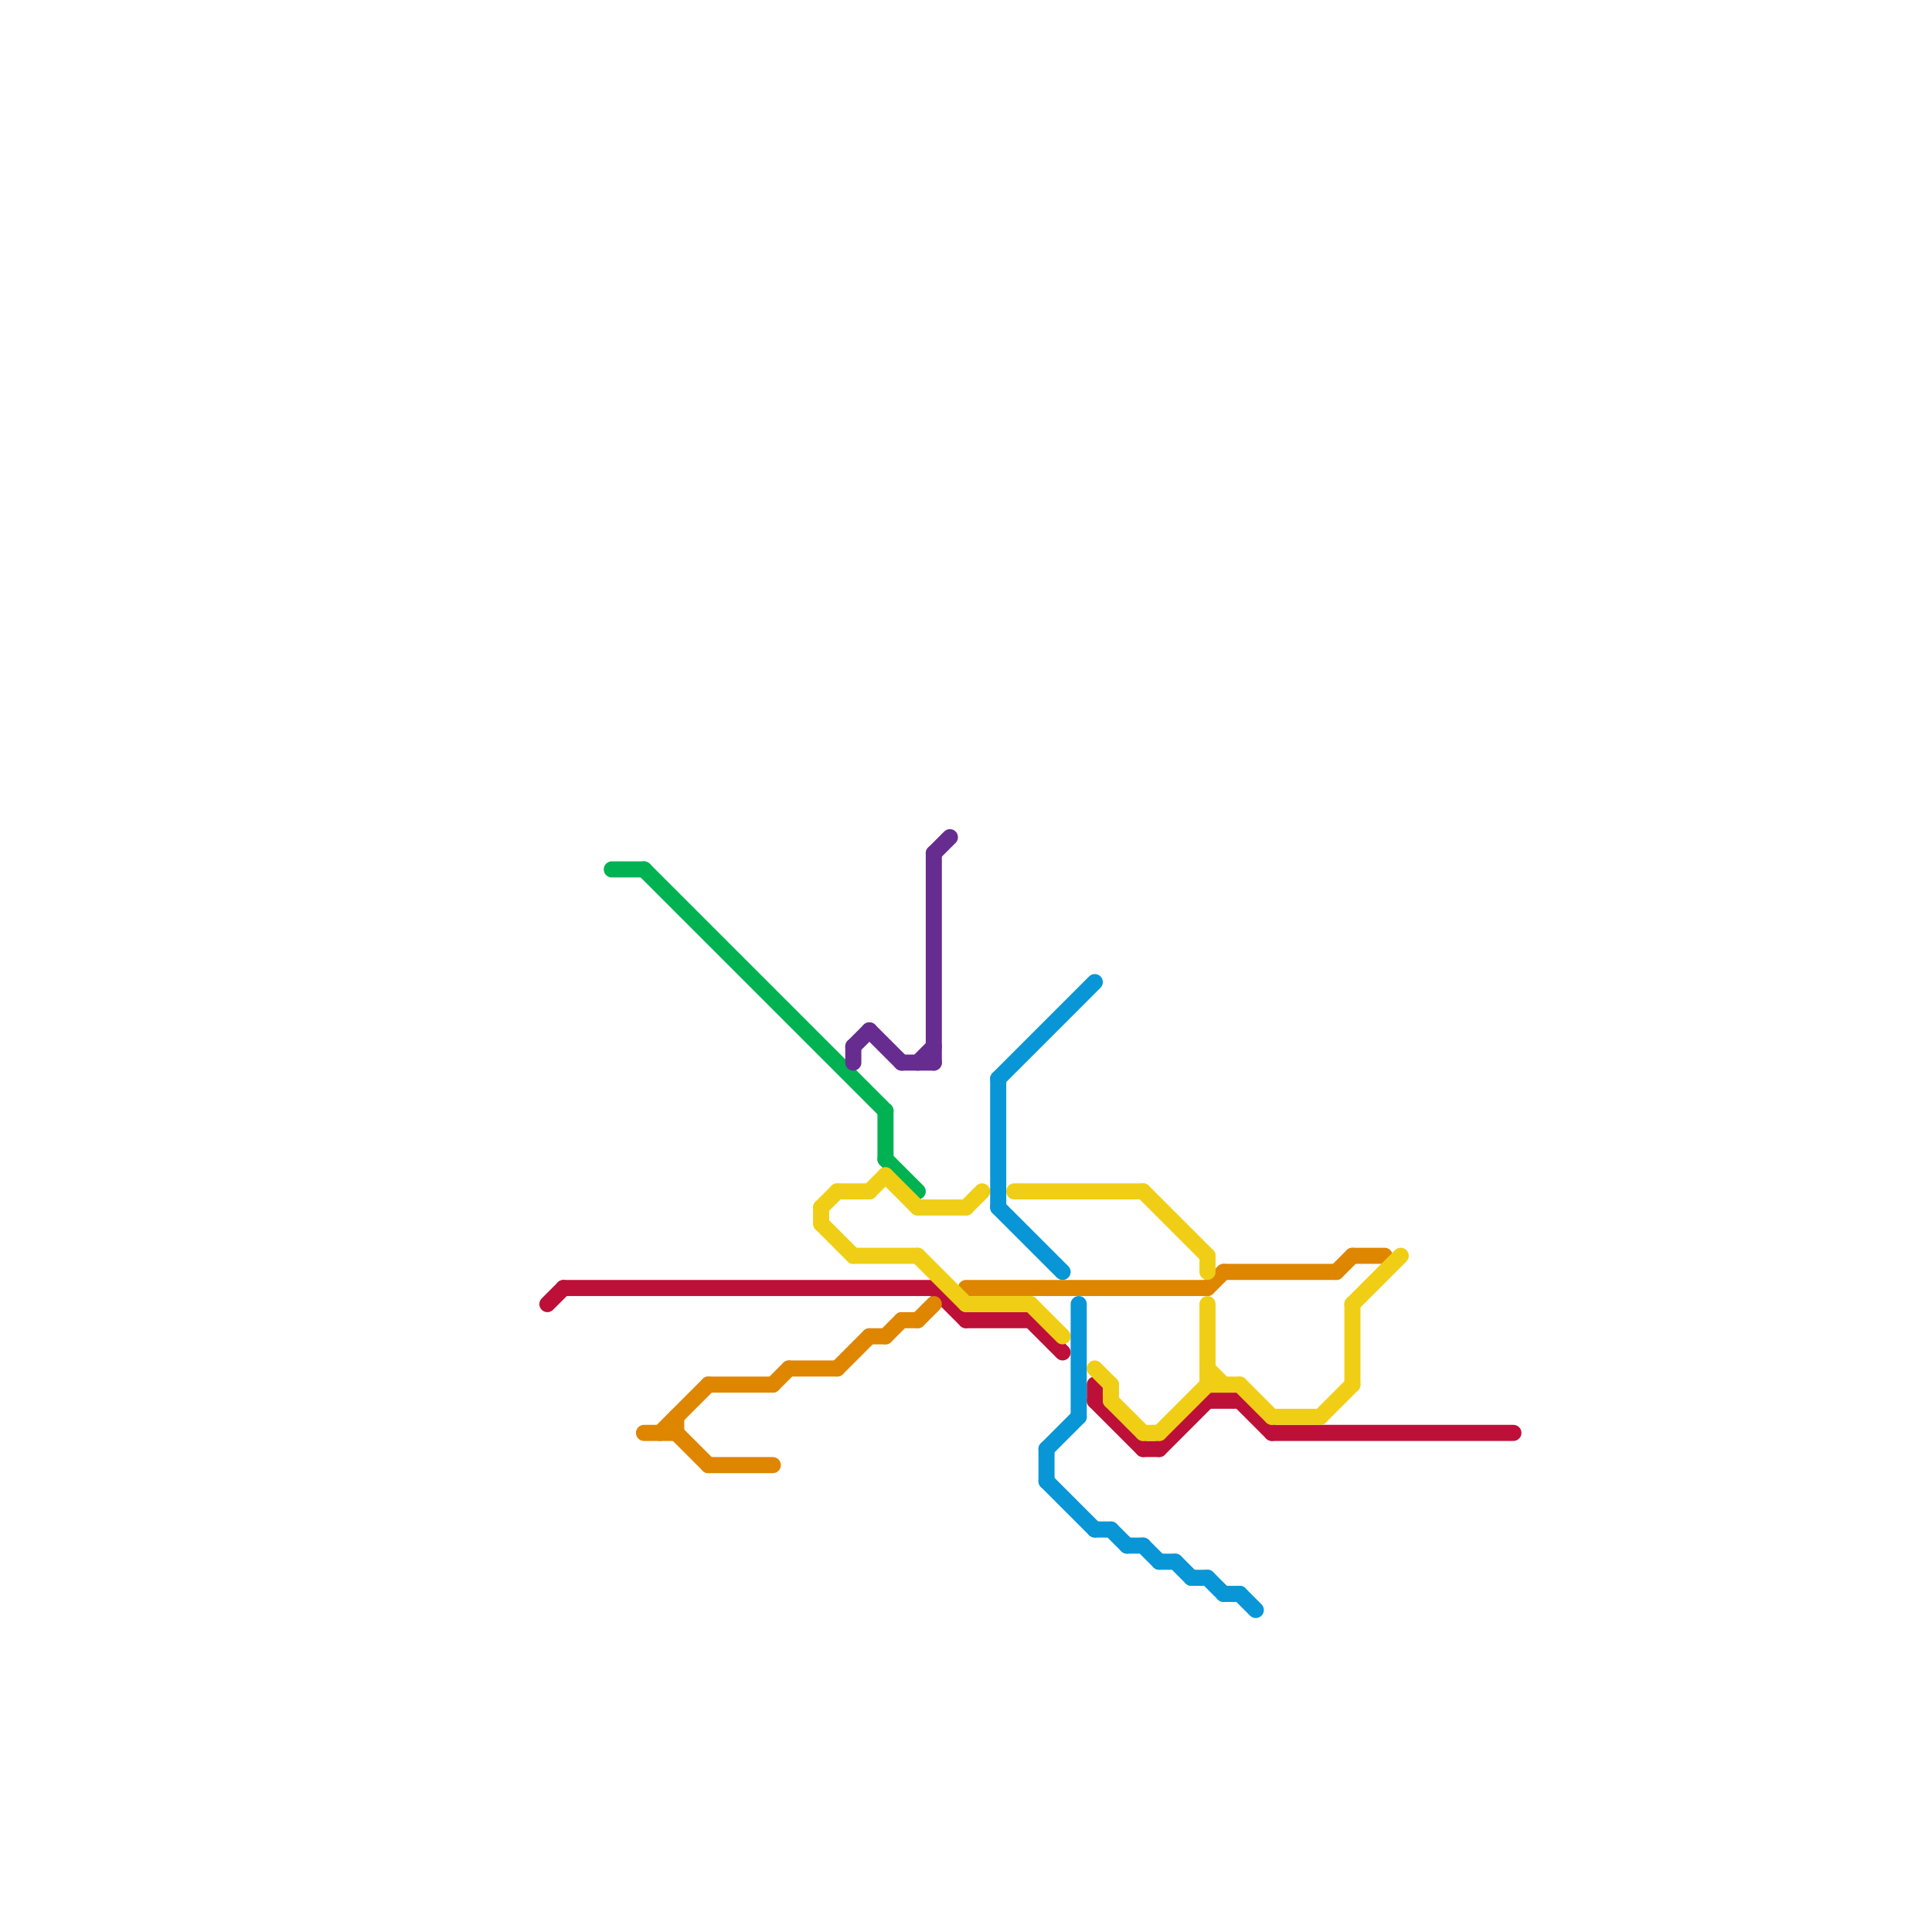 
<svg version="1.1" xmlns="http://www.w3.org/2000/svg" viewBox="0 0 120 120">
<style>text { font: 1px Helvetica; font-weight: 600; white-space: pre; dominant-baseline: central; } line { stroke-width: 1; fill: none; stroke-linecap: round; stroke-linejoin: round; } .c0 { stroke: #bd1038 } .c1 { stroke: #00b251 } .c2 { stroke: #df8600 } .c3 { stroke: #f0ce15 } .c4 { stroke: #662c90 } .c5 { stroke: #0896d7 } .w1 { stroke-width: 1; }</style><defs><g id="wm-xf"><circle r="1.2" fill="#000"/><circle r="0.9" fill="#fff"/><circle r="0.6" fill="#000"/><circle r="0.3" fill="#fff"/></g><g id="wm"><circle r="0.6" fill="#000"/><circle r="0.3" fill="#fff"/></g></defs><line class="c0 " x1="58" y1="80" x2="60" y2="82"/><line class="c0 " x1="68" y1="87" x2="71" y2="90"/><line class="c0 " x1="77" y1="87" x2="79" y2="89"/><line class="c0 " x1="64" y1="82" x2="66" y2="84"/><line class="c0 " x1="75" y1="87" x2="77" y2="87"/><line class="c0 " x1="68" y1="86" x2="68" y2="87"/><line class="c0 " x1="60" y1="82" x2="64" y2="82"/><line class="c0 " x1="35" y1="80" x2="58" y2="80"/><line class="c0 " x1="71" y1="90" x2="72" y2="90"/><line class="c0 " x1="72" y1="90" x2="75" y2="87"/><line class="c0 " x1="34" y1="81" x2="35" y2="80"/><line class="c0 " x1="79" y1="89" x2="94" y2="89"/><line class="c1 " x1="38" y1="54" x2="40" y2="54"/><line class="c1 " x1="40" y1="54" x2="55" y2="69"/><line class="c1 " x1="55" y1="72" x2="57" y2="74"/><line class="c1 " x1="55" y1="69" x2="55" y2="72"/><line class="c2 " x1="60" y1="80" x2="75" y2="80"/><line class="c2 " x1="52" y1="85" x2="54" y2="83"/><line class="c2 " x1="44" y1="86" x2="48" y2="86"/><line class="c2 " x1="84" y1="78" x2="86" y2="78"/><line class="c2 " x1="55" y1="83" x2="56" y2="82"/><line class="c2 " x1="44" y1="91" x2="48" y2="91"/><line class="c2 " x1="49" y1="85" x2="52" y2="85"/><line class="c2 " x1="54" y1="83" x2="55" y2="83"/><line class="c2 " x1="42" y1="88" x2="42" y2="89"/><line class="c2 " x1="57" y1="82" x2="58" y2="81"/><line class="c2 " x1="48" y1="86" x2="49" y2="85"/><line class="c2 " x1="75" y1="80" x2="76" y2="79"/><line class="c2 " x1="42" y1="89" x2="44" y2="91"/><line class="c2 " x1="40" y1="89" x2="42" y2="89"/><line class="c2 " x1="83" y1="79" x2="84" y2="78"/><line class="c2 " x1="41" y1="89" x2="44" y2="86"/><line class="c2 " x1="56" y1="82" x2="57" y2="82"/><line class="c2 " x1="76" y1="79" x2="83" y2="79"/><line class="c3 " x1="51" y1="76" x2="53" y2="78"/><line class="c3 " x1="51" y1="75" x2="51" y2="76"/><line class="c3 " x1="52" y1="74" x2="54" y2="74"/><line class="c3 " x1="84" y1="81" x2="87" y2="78"/><line class="c3 " x1="57" y1="78" x2="60" y2="81"/><line class="c3 " x1="60" y1="75" x2="61" y2="74"/><line class="c3 " x1="51" y1="75" x2="52" y2="74"/><line class="c3 " x1="75" y1="81" x2="75" y2="86"/><line class="c3 " x1="79" y1="88" x2="82" y2="88"/><line class="c3 " x1="82" y1="88" x2="84" y2="86"/><line class="c3 " x1="69" y1="86" x2="69" y2="87"/><line class="c3 " x1="57" y1="75" x2="60" y2="75"/><line class="c3 " x1="54" y1="74" x2="55" y2="73"/><line class="c3 " x1="60" y1="81" x2="64" y2="81"/><line class="c3 " x1="72" y1="89" x2="75" y2="86"/><line class="c3 " x1="55" y1="73" x2="57" y2="75"/><line class="c3 " x1="71" y1="89" x2="72" y2="89"/><line class="c3 " x1="71" y1="74" x2="75" y2="78"/><line class="c3 " x1="68" y1="85" x2="69" y2="86"/><line class="c3 " x1="75" y1="85" x2="76" y2="86"/><line class="c3 " x1="64" y1="81" x2="66" y2="83"/><line class="c3 " x1="77" y1="86" x2="79" y2="88"/><line class="c3 " x1="75" y1="78" x2="75" y2="79"/><line class="c3 " x1="63" y1="74" x2="71" y2="74"/><line class="c3 " x1="75" y1="86" x2="77" y2="86"/><line class="c3 " x1="53" y1="78" x2="57" y2="78"/><line class="c3 " x1="84" y1="81" x2="84" y2="86"/><line class="c3 " x1="69" y1="87" x2="71" y2="89"/><line class="c4 " x1="57" y1="66" x2="58" y2="65"/><line class="c4 " x1="56" y1="66" x2="58" y2="66"/><line class="c4 " x1="58" y1="53" x2="59" y2="52"/><line class="c4 " x1="54" y1="64" x2="56" y2="66"/><line class="c4 " x1="53" y1="65" x2="54" y2="64"/><line class="c4 " x1="58" y1="53" x2="58" y2="66"/><line class="c4 " x1="53" y1="65" x2="53" y2="66"/><line class="c5 " x1="65" y1="90" x2="65" y2="92"/><line class="c5 " x1="67" y1="81" x2="67" y2="88"/><line class="c5 " x1="72" y1="97" x2="73" y2="97"/><line class="c5 " x1="65" y1="90" x2="67" y2="88"/><line class="c5 " x1="62" y1="75" x2="66" y2="79"/><line class="c5 " x1="73" y1="97" x2="74" y2="98"/><line class="c5 " x1="69" y1="95" x2="70" y2="96"/><line class="c5 " x1="71" y1="96" x2="72" y2="97"/><line class="c5 " x1="62" y1="67" x2="68" y2="61"/><line class="c5 " x1="77" y1="99" x2="78" y2="100"/><line class="c5 " x1="62" y1="67" x2="62" y2="75"/><line class="c5 " x1="65" y1="92" x2="68" y2="95"/><line class="c5 " x1="70" y1="96" x2="71" y2="96"/><line class="c5 " x1="68" y1="95" x2="69" y2="95"/><line class="c5 " x1="74" y1="98" x2="75" y2="98"/><line class="c5 " x1="76" y1="99" x2="77" y2="99"/><line class="c5 " x1="75" y1="98" x2="76" y2="99"/>
</svg>
